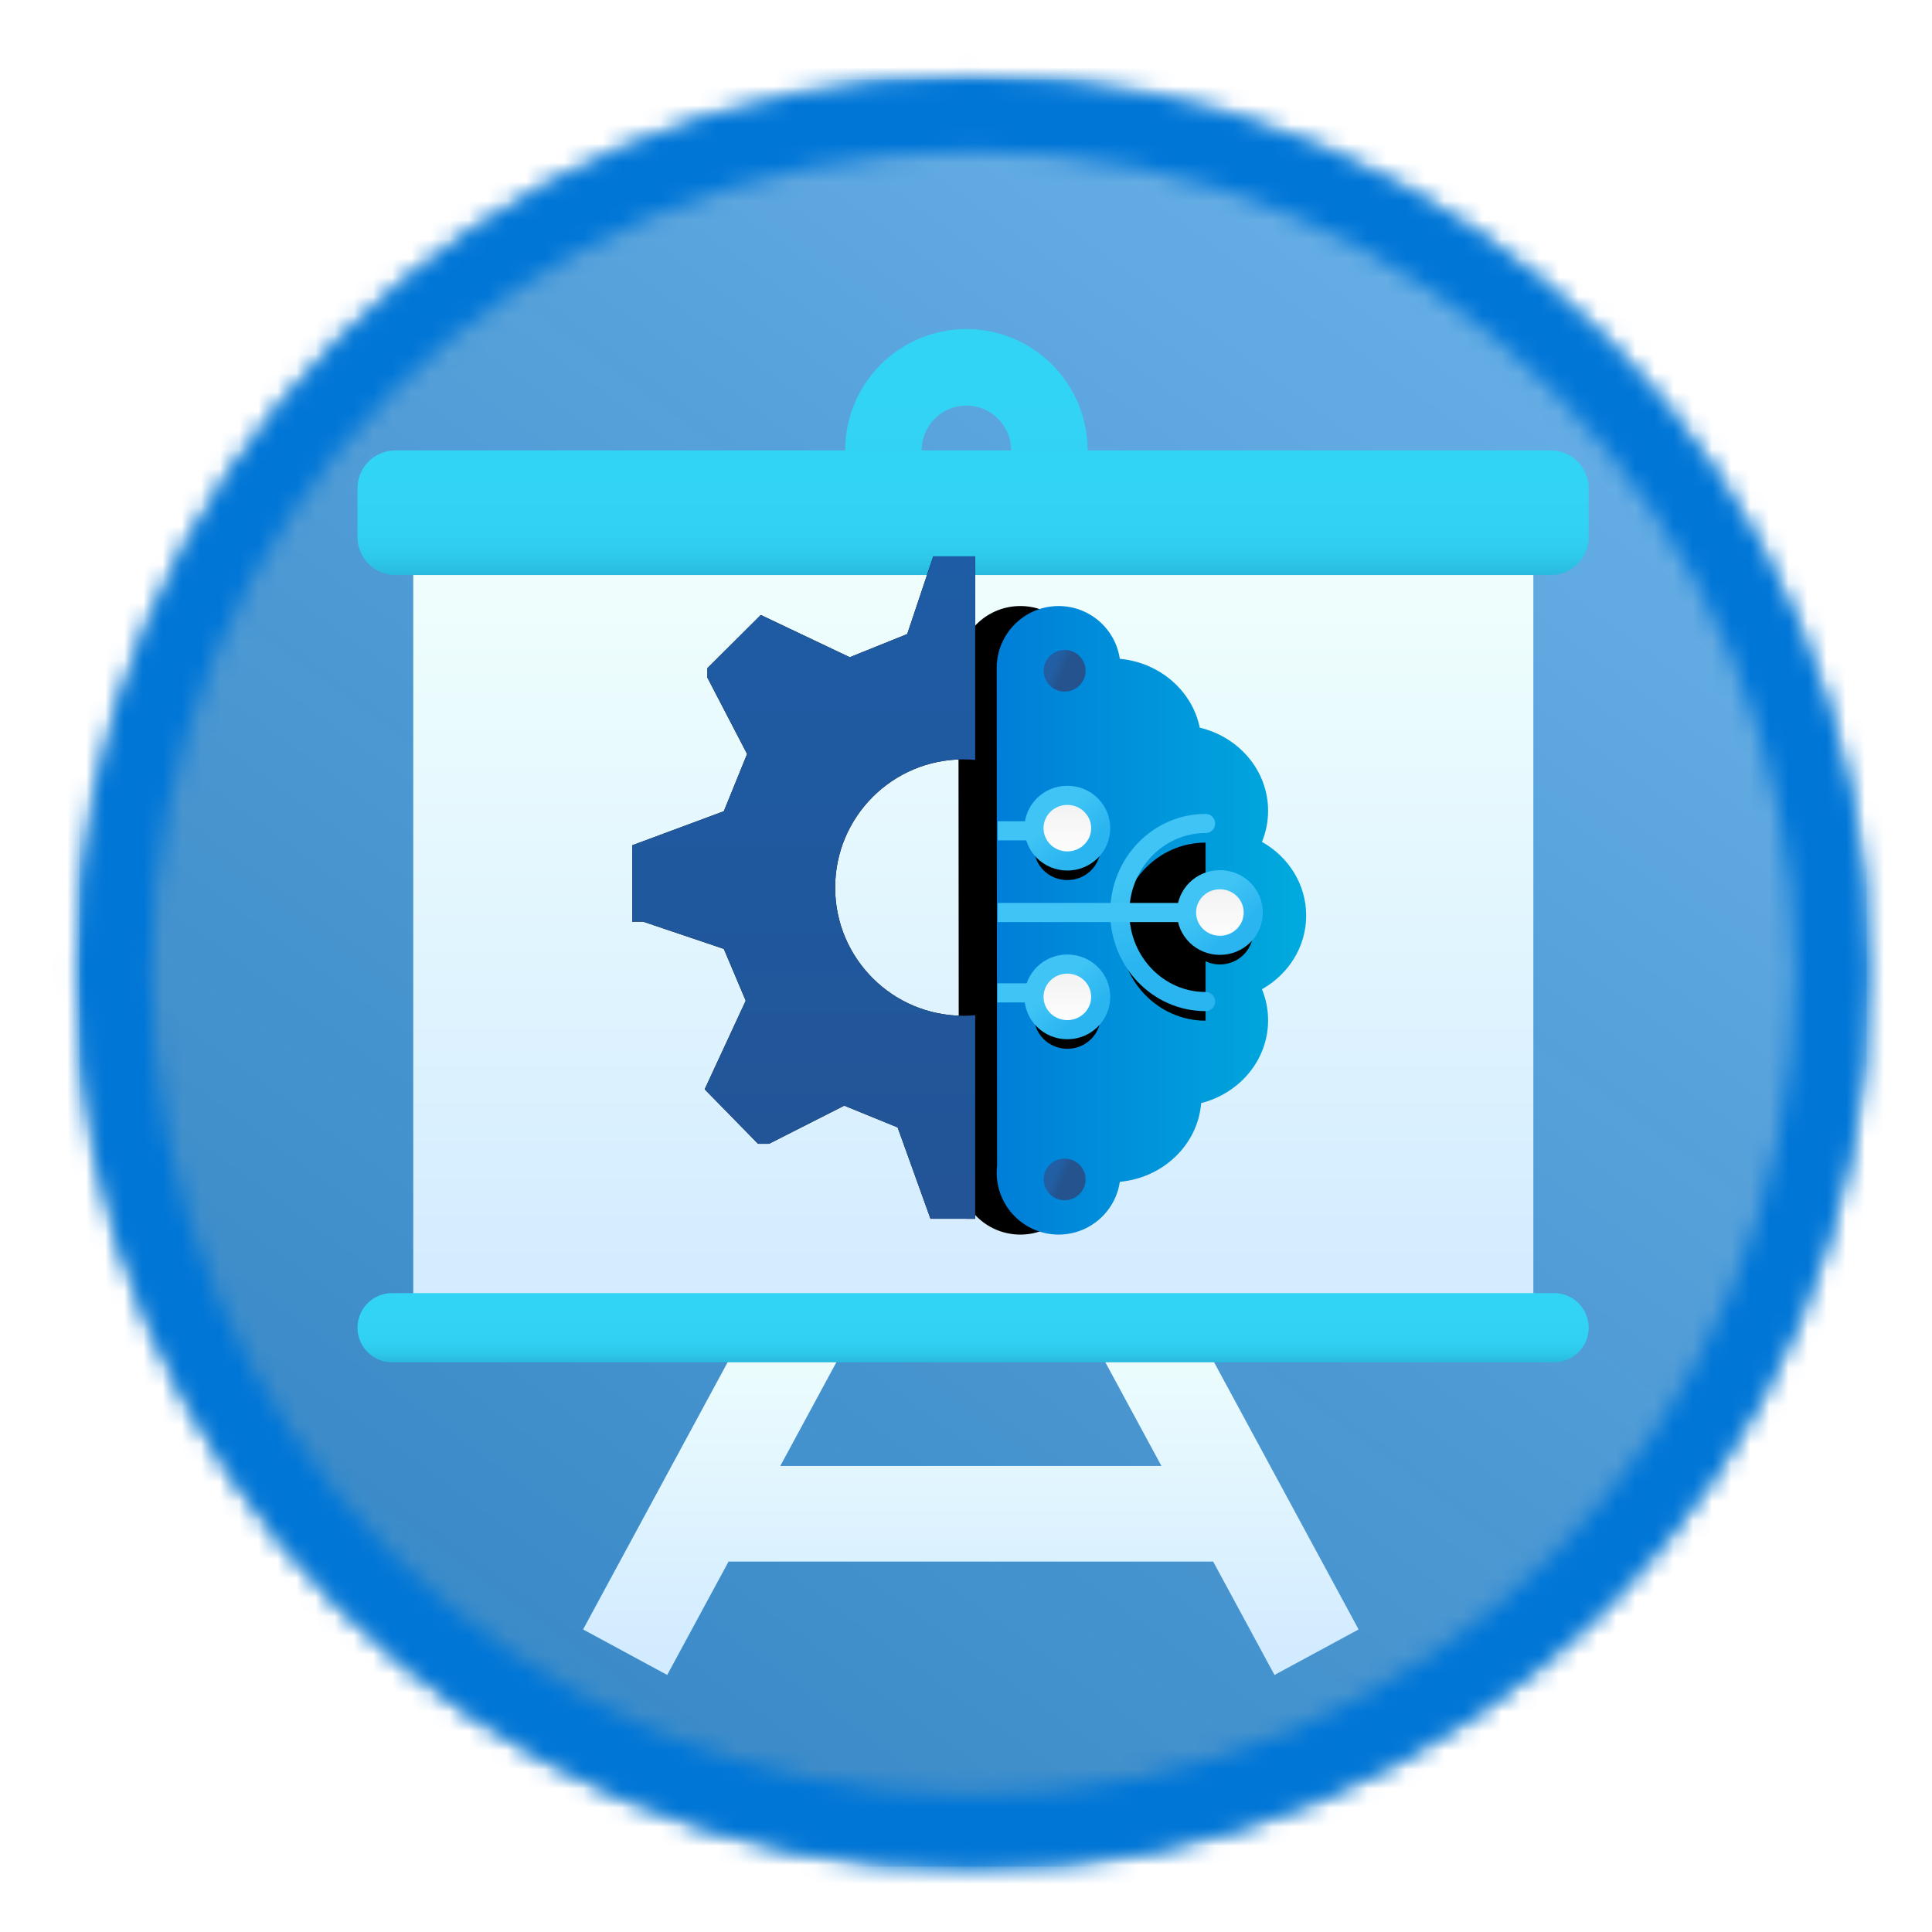 <svg width="101" height="101" viewBox="0 0 101 101" fill="none" xmlns="http://www.w3.org/2000/svg">
<mask id="mask0" mask-type="alpha" maskUnits="userSpaceOnUse" x="4" y="4" width="94" height="94">
<path d="M97.578 50.87C97.578 25.074 76.666 4.163 50.87 4.163C25.074 4.163 4.163 25.074 4.163 50.87C4.163 76.666 25.074 97.578 50.87 97.578C76.666 97.578 97.578 76.666 97.578 50.87Z" fill="white"/>
</mask>
<g mask="url(#mask0)">
<g filter="url(#filter0_i)">
<path d="M97.578 50.87C97.578 25.074 76.666 4.163 50.87 4.163C25.074 4.163 4.163 25.074 4.163 50.87C4.163 76.666 25.074 97.578 50.87 97.578C76.666 97.578 97.578 76.666 97.578 50.87Z" fill="black"/>
</g>
<path d="M98.815 50.87C98.815 24.391 77.35 2.925 50.87 2.925C24.391 2.925 2.925 24.391 2.925 50.87C2.925 77.35 24.391 98.815 50.87 98.815C77.35 98.815 98.815 77.35 98.815 50.87Z" stroke="#F2F1F0" stroke-width="2.5"/>
<path d="M97.578 4.163H4.163V97.578H97.578V4.163Z" fill="#0078D4"/>
<path d="M97.578 4.163H4.163V97.578H97.578V4.163Z" fill="url(#paint0_linear)" fill-opacity="0.4"/>
</g>
<mask id="mask1" mask-type="alpha" maskUnits="userSpaceOnUse" x="3" y="3" width="95" height="95">
<path d="M50.87 3.961C76.778 3.961 97.78 24.963 97.78 50.87C97.78 76.778 76.778 97.779 50.87 97.779C24.963 97.779 3.961 76.778 3.961 50.87C3.961 24.963 24.963 3.961 50.87 3.961ZM50.87 7.899C27.138 7.899 7.899 27.138 7.899 50.87C7.899 74.602 27.138 93.841 50.87 93.841C74.602 93.841 93.841 74.602 93.841 50.87C93.841 27.138 74.602 7.899 50.87 7.899Z" fill="white"/>
</mask>
<g mask="url(#mask1)">
<path d="M50.87 3.961C76.778 3.961 97.78 24.963 97.78 50.87C97.78 76.778 76.778 97.779 50.87 97.779C24.963 97.779 3.961 76.778 3.961 50.87C3.961 24.963 24.963 3.961 50.87 3.961ZM50.87 7.899C27.138 7.899 7.899 27.138 7.899 50.87C7.899 74.602 27.138 93.841 50.87 93.841C74.602 93.841 93.841 74.602 93.841 50.87C93.841 27.138 74.602 7.899 50.87 7.899Z" fill="#0078D4"/>
<path d="M100.38 1.36H1.36V100.38H100.38V1.36Z" fill="#0076D7"/>
</g>
<g filter="url(#filter1_d)">
<path d="M50.52 25.889C52.916 25.889 54.858 23.944 54.858 21.546C54.858 19.148 52.916 17.203 50.52 17.203C48.125 17.203 46.183 19.148 46.183 21.546C46.183 23.944 48.125 25.889 50.52 25.889Z" stroke="url(#paint1_linear)" stroke-width="4"/>
<path d="M37.741 77.135H64.489M32.681 84.373L42.079 67.002L32.681 84.373ZM68.826 84.373L59.429 67.002L68.826 84.373Z" stroke="url(#paint2_linear)" stroke-width="5" stroke-linecap="round"/>
<path d="M80.16 27.336H21.604V66.42H80.16V27.336Z" fill="url(#paint3_linear)"/>
<path d="M81.071 21.546H20.669C19.576 21.546 18.689 22.433 18.689 23.526V26.079C18.689 27.173 19.576 28.06 20.669 28.06H81.071C82.165 28.06 83.052 27.173 83.052 26.079V23.526C83.052 22.433 82.165 21.546 81.071 21.546Z" fill="url(#paint4_linear)"/>
<path d="M81.242 65.599H20.498C19.499 65.599 18.689 66.409 18.689 67.409C18.689 68.408 19.499 69.218 20.498 69.218H81.242C82.242 69.218 83.052 68.408 83.052 67.409C83.052 66.409 82.242 65.599 81.242 65.599Z" fill="url(#paint5_linear)"/>
</g>
<g filter="url(#filter2_d)">
<g filter="url(#filter3_d)">
<path d="M52.105 32.924L52.125 58.946C52.112 59.064 52.105 59.184 52.105 59.305C52.105 61.092 53.554 62.541 55.341 62.541C56.966 62.541 58.311 61.343 58.542 59.782C60.817 59.573 62.62 57.836 62.794 55.667C64.809 55.154 66.293 53.411 66.293 51.339C66.293 50.766 66.179 50.218 65.972 49.714C67.357 48.933 68.284 47.501 68.284 45.863C68.284 44.225 67.357 42.792 65.972 42.011C66.179 41.508 66.293 40.959 66.293 40.386C66.293 38.289 64.773 36.529 62.72 36.04C62.327 34.118 60.634 32.634 58.541 32.441C58.312 30.88 56.966 29.682 55.341 29.682C53.638 29.682 52.241 30.999 52.115 32.67L52.105 32.669L52.105 32.924Z" fill="black"/>
</g>
<path d="M52.105 32.924L52.125 58.946C52.112 59.064 52.105 59.184 52.105 59.305C52.105 61.092 53.554 62.541 55.341 62.541C56.966 62.541 58.311 61.343 58.542 59.782C60.817 59.573 62.62 57.836 62.794 55.667C64.809 55.154 66.293 53.411 66.293 51.339C66.293 50.766 66.179 50.218 65.972 49.714C67.357 48.933 68.284 47.501 68.284 45.863C68.284 44.225 67.357 42.792 65.972 42.011C66.179 41.508 66.293 40.959 66.293 40.386C66.293 38.289 64.773 36.529 62.72 36.04C62.327 34.118 60.634 32.634 58.541 32.441C58.312 30.88 56.966 29.682 55.341 29.682C53.638 29.682 52.241 30.999 52.115 32.67L52.105 32.669L52.105 32.924Z" fill="url(#paint6_linear)"/>
<g filter="url(#filter4_i)">
<path d="M63.025 41.049C60.547 41.049 58.539 43.133 58.539 45.704C58.539 48.275 60.547 50.359 63.025 50.359" fill="black"/>
</g>
<path d="M63.025 41.049C60.547 41.049 58.539 43.133 58.539 45.704C58.539 48.275 60.547 50.359 63.025 50.359" stroke="url(#paint7_linear)" stroke-linecap="round"/>
<path d="M62.028 45.704H52.161" stroke="url(#paint8_linear)"/>
<g filter="url(#filter5_i)">
<path d="M62.028 45.704C62.028 46.651 62.804 47.419 63.773 47.419C64.741 47.419 65.517 46.651 65.517 45.704C65.517 44.757 64.741 43.989 63.773 43.989C62.804 43.989 62.028 44.757 62.028 45.704Z" fill="black"/>
</g>
<path d="M62.028 45.704C62.028 46.651 62.804 47.419 63.773 47.419C64.741 47.419 65.517 46.651 65.517 45.704C65.517 44.757 64.741 43.989 63.773 43.989C62.804 43.989 62.028 44.757 62.028 45.704Z" fill="url(#paint9_linear)" stroke="url(#paint10_linear)"/>
<path d="M54.054 41.432H52.161" stroke="url(#paint11_linear)"/>
<path d="M54.054 49.906H52.141" stroke="url(#paint12_linear)"/>
<g filter="url(#filter6_i)">
<path d="M54.054 41.294C54.054 42.241 54.83 43.009 55.798 43.009C56.766 43.009 57.542 42.241 57.542 41.294C57.542 40.346 56.766 39.579 55.798 39.579C54.83 39.579 54.054 40.346 54.054 41.294Z" fill="black"/>
</g>
<path d="M54.054 41.294C54.054 42.241 54.83 43.009 55.798 43.009C56.766 43.009 57.542 42.241 57.542 41.294C57.542 40.346 56.766 39.579 55.798 39.579C54.83 39.579 54.054 40.346 54.054 41.294Z" fill="url(#paint13_linear)" stroke="url(#paint14_linear)"/>
<g filter="url(#filter7_i)">
<path d="M54.054 50.114C54.054 51.06 54.83 51.829 55.798 51.829C56.766 51.829 57.542 51.06 57.542 50.114C57.542 49.166 56.766 48.399 55.798 48.399C54.83 48.399 54.054 49.166 54.054 50.114Z" fill="black"/>
</g>
<path d="M54.054 50.114C54.054 51.06 54.83 51.829 55.798 51.829C56.766 51.829 57.542 51.06 57.542 50.114C57.542 49.166 56.766 48.399 55.798 48.399C54.83 48.399 54.054 49.166 54.054 50.114Z" fill="url(#paint15_linear)" stroke="url(#paint16_linear)"/>
<path fill-rule="evenodd" clip-rule="evenodd" d="M54.562 33.066C54.562 33.667 55.054 34.155 55.657 34.155C56.258 34.155 56.751 33.667 56.751 33.066C56.751 32.465 56.258 31.977 55.657 31.977C55.054 31.977 54.562 32.465 54.562 33.066Z" fill="url(#paint17_linear)"/>
<path fill-rule="evenodd" clip-rule="evenodd" d="M54.562 59.657C54.562 60.258 55.054 60.746 55.657 60.746C56.258 60.746 56.751 60.258 56.751 59.657C56.751 59.056 56.258 58.569 55.657 58.569C55.054 58.569 54.562 59.056 54.562 59.657Z" fill="url(#paint18_linear)"/>
</g>
<g filter="url(#filter8_d)">
<path d="M50.979 29.086L50.98 39.726C50.776 39.707 50.569 39.698 50.361 39.698C46.659 39.698 43.659 42.699 43.659 46.4C43.659 50.102 46.659 53.102 50.361 53.102C50.569 53.102 50.776 53.093 50.98 53.074L50.979 63.715L48.644 63.714L46.927 58.94L44.136 57.8L40.201 59.795H39.629L36.839 56.945L38.985 52.314L37.84 49.606L33.619 48.181H33.047V44.191L37.84 42.41L39.057 39.417L36.982 35.427V34.929L39.772 32.15L44.423 34.359L47.428 33.147L48.787 29.086L50.979 29.086Z" fill="black"/>
</g>
<path d="M50.979 29.086L50.98 39.726C50.776 39.707 50.569 39.698 50.361 39.698C46.659 39.698 43.659 42.699 43.659 46.4C43.659 50.102 46.659 53.102 50.361 53.102C50.569 53.102 50.776 53.093 50.98 53.074L50.979 63.715L48.644 63.714L46.927 58.94L44.136 57.8L40.201 59.795H39.629L36.839 56.945L38.985 52.314L37.84 49.606L33.619 48.181H33.047V44.191L37.84 42.41L39.057 39.417L36.982 35.427V34.929L39.772 32.15L44.423 34.359L47.428 33.147L48.787 29.086L50.979 29.086Z" fill="url(#paint19_linear)"/>
<defs>
<filter id="filter0_i" x="4.163" y="4.163" width="93.915" height="93.915" filterUnits="userSpaceOnUse" color-interpolation-filters="sRGB">
<feFlood flood-opacity="0" result="BackgroundImageFix"/>
<feBlend mode="normal" in="SourceGraphic" in2="BackgroundImageFix" result="shape"/>
<feColorMatrix in="SourceAlpha" type="matrix" values="0 0 0 0 0 0 0 0 0 0 0 0 0 0 0 0 0 0 127 0" result="hardAlpha"/>
<feOffset dx="0.5" dy="0.5"/>
<feGaussianBlur stdDeviation="2"/>
<feComposite in2="hardAlpha" operator="arithmetic" k2="-1" k3="1"/>
<feColorMatrix type="matrix" values="0 0 0 0 0.822 0 0 0 0 0.832 0 0 0 0 0.836 0 0 0 1 0"/>
<feBlend mode="normal" in2="shape" result="effect1_innerShadow"/>
</filter>
<filter id="filter1_d" x="14.689" y="13.203" width="72.363" height="78.359" filterUnits="userSpaceOnUse" color-interpolation-filters="sRGB">
<feFlood flood-opacity="0" result="BackgroundImageFix"/>
<feColorMatrix in="SourceAlpha" type="matrix" values="0 0 0 0 0 0 0 0 0 0 0 0 0 0 0 0 0 0 127 0"/>
<feOffset dy="2"/>
<feGaussianBlur stdDeviation="2"/>
<feColorMatrix type="matrix" values="0 0 0 0 0 0 0 0 0 0 0 0 0 0 0 0 0 0 0.1 0"/>
<feBlend mode="normal" in2="BackgroundImageFix" result="effect1_dropShadow"/>
<feBlend mode="normal" in="SourceGraphic" in2="effect1_dropShadow" result="shape"/>
</filter>
<filter id="filter2_d" x="48.105" y="27.682" width="24.179" height="40.859" filterUnits="userSpaceOnUse" color-interpolation-filters="sRGB">
<feFlood flood-opacity="0" result="BackgroundImageFix"/>
<feColorMatrix in="SourceAlpha" type="matrix" values="0 0 0 0 0 0 0 0 0 0 0 0 0 0 0 0 0 0 127 0"/>
<feOffset dy="2"/>
<feGaussianBlur stdDeviation="2"/>
<feColorMatrix type="matrix" values="0 0 0 0 0 0 0 0 0 0 0 0 0 0 0 0 0 0 0.1 0"/>
<feBlend mode="normal" in2="BackgroundImageFix" result="effect1_dropShadow"/>
<feBlend mode="normal" in="SourceGraphic" in2="effect1_dropShadow" result="shape"/>
</filter>
<filter id="filter3_d" x="46.105" y="25.682" width="24.179" height="40.859" filterUnits="userSpaceOnUse" color-interpolation-filters="sRGB">
<feFlood flood-opacity="0" result="BackgroundImageFix"/>
<feColorMatrix in="SourceAlpha" type="matrix" values="0 0 0 0 0 0 0 0 0 0 0 0 0 0 0 0 0 0 127 0"/>
<feOffset dx="-2"/>
<feGaussianBlur stdDeviation="2"/>
<feColorMatrix type="matrix" values="0 0 0 0 0 0 0 0 0 0 0 0 0 0 0 0 0 0 0.1 0"/>
<feBlend mode="normal" in2="BackgroundImageFix" result="effect1_dropShadow"/>
<feBlend mode="normal" in="SourceGraphic" in2="effect1_dropShadow" result="shape"/>
</filter>
<filter id="filter4_i" x="58.539" y="41.049" width="4.486" height="10.31" filterUnits="userSpaceOnUse" color-interpolation-filters="sRGB">
<feFlood flood-opacity="0" result="BackgroundImageFix"/>
<feBlend mode="normal" in="SourceGraphic" in2="BackgroundImageFix" result="shape"/>
<feColorMatrix in="SourceAlpha" type="matrix" values="0 0 0 0 0 0 0 0 0 0 0 0 0 0 0 0 0 0 127 0" result="hardAlpha"/>
<feOffset dy="1"/>
<feGaussianBlur stdDeviation="2"/>
<feComposite in2="hardAlpha" operator="arithmetic" k2="-1" k3="1"/>
<feColorMatrix type="matrix" values="0 0 0 0 0 0 0 0 0 0 0 0 0 0 0 0 0 0 0.1 0"/>
<feBlend mode="normal" in2="shape" result="effect1_innerShadow"/>
</filter>
<filter id="filter5_i" x="62.028" y="43.989" width="3.489" height="4.43" filterUnits="userSpaceOnUse" color-interpolation-filters="sRGB">
<feFlood flood-opacity="0" result="BackgroundImageFix"/>
<feBlend mode="normal" in="SourceGraphic" in2="BackgroundImageFix" result="shape"/>
<feColorMatrix in="SourceAlpha" type="matrix" values="0 0 0 0 0 0 0 0 0 0 0 0 0 0 0 0 0 0 127 0" result="hardAlpha"/>
<feOffset dy="1"/>
<feGaussianBlur stdDeviation="2"/>
<feComposite in2="hardAlpha" operator="arithmetic" k2="-1" k3="1"/>
<feColorMatrix type="matrix" values="0 0 0 0 0 0 0 0 0 0 0 0 0 0 0 0 0 0 0.1 0"/>
<feBlend mode="normal" in2="shape" result="effect1_innerShadow"/>
</filter>
<filter id="filter6_i" x="54.054" y="39.579" width="3.489" height="4.43" filterUnits="userSpaceOnUse" color-interpolation-filters="sRGB">
<feFlood flood-opacity="0" result="BackgroundImageFix"/>
<feBlend mode="normal" in="SourceGraphic" in2="BackgroundImageFix" result="shape"/>
<feColorMatrix in="SourceAlpha" type="matrix" values="0 0 0 0 0 0 0 0 0 0 0 0 0 0 0 0 0 0 127 0" result="hardAlpha"/>
<feOffset dy="1"/>
<feGaussianBlur stdDeviation="2"/>
<feComposite in2="hardAlpha" operator="arithmetic" k2="-1" k3="1"/>
<feColorMatrix type="matrix" values="0 0 0 0 0 0 0 0 0 0 0 0 0 0 0 0 0 0 0.1 0"/>
<feBlend mode="normal" in2="shape" result="effect1_innerShadow"/>
</filter>
<filter id="filter7_i" x="54.054" y="48.399" width="3.489" height="4.43" filterUnits="userSpaceOnUse" color-interpolation-filters="sRGB">
<feFlood flood-opacity="0" result="BackgroundImageFix"/>
<feBlend mode="normal" in="SourceGraphic" in2="BackgroundImageFix" result="shape"/>
<feColorMatrix in="SourceAlpha" type="matrix" values="0 0 0 0 0 0 0 0 0 0 0 0 0 0 0 0 0 0 127 0" result="hardAlpha"/>
<feOffset dy="1"/>
<feGaussianBlur stdDeviation="2"/>
<feComposite in2="hardAlpha" operator="arithmetic" k2="-1" k3="1"/>
<feColorMatrix type="matrix" values="0 0 0 0 0 0 0 0 0 0 0 0 0 0 0 0 0 0 0.1 0"/>
<feBlend mode="normal" in2="shape" result="effect1_innerShadow"/>
</filter>
<filter id="filter8_d" x="29.047" y="25.086" width="25.933" height="42.629" filterUnits="userSpaceOnUse" color-interpolation-filters="sRGB">
<feFlood flood-opacity="0" result="BackgroundImageFix"/>
<feColorMatrix in="SourceAlpha" type="matrix" values="0 0 0 0 0 0 0 0 0 0 0 0 0 0 0 0 0 0 127 0"/>
<feOffset/>
<feGaussianBlur stdDeviation="2"/>
<feColorMatrix type="matrix" values="0 0 0 0 0 0 0 0 0 0 0 0 0 0 0 0 0 0 0.1 0"/>
<feBlend mode="normal" in2="BackgroundImageFix" result="effect1_dropShadow"/>
<feBlend mode="normal" in="SourceGraphic" in2="effect1_dropShadow" result="shape"/>
</filter>
<linearGradient id="paint0_linear" x1="76.868" y1="14.625" x2="-88.961" y2="241.257" gradientUnits="userSpaceOnUse">
<stop stop-color="white"/>
<stop offset="1" stop-opacity="0.5"/>
</linearGradient>
<linearGradient id="paint1_linear" x1="50.519" y1="18.766" x2="50.519" y2="28.024" gradientUnits="userSpaceOnUse">
<stop stop-color="#32D4F5"/>
<stop offset="0.47" stop-color="#31D1F3"/>
<stop offset="0.63" stop-color="#2EC9EB"/>
<stop offset="0.77" stop-color="#29BADE"/>
<stop offset="0.89" stop-color="#22A5CB"/>
<stop offset="1" stop-color="#198AB3"/>
</linearGradient>
<linearGradient id="paint2_linear" x1="50.754" y1="84.373" x2="50.754" y2="67.002" gradientUnits="userSpaceOnUse">
<stop stop-color="#D2EBFF"/>
<stop offset="1" stop-color="#F0FFFD"/>
</linearGradient>
<linearGradient id="paint3_linear" x1="50.882" y1="66.42" x2="50.882" y2="27.336" gradientUnits="userSpaceOnUse">
<stop stop-color="#D2EBFF"/>
<stop offset="1" stop-color="#F0FFFD"/>
</linearGradient>
<linearGradient id="paint4_linear" x1="50.856" y1="22.718" x2="50.856" y2="29.662" gradientUnits="userSpaceOnUse">
<stop stop-color="#32D4F5"/>
<stop offset="0.47" stop-color="#31D1F3"/>
<stop offset="0.63" stop-color="#2EC9EB"/>
<stop offset="0.77" stop-color="#29BADE"/>
<stop offset="0.89" stop-color="#22A5CB"/>
<stop offset="1" stop-color="#198AB3"/>
</linearGradient>
<linearGradient id="paint5_linear" x1="50.856" y1="66.25" x2="50.856" y2="70.108" gradientUnits="userSpaceOnUse">
<stop stop-color="#32D4F5"/>
<stop offset="0.47" stop-color="#31D1F3"/>
<stop offset="0.63" stop-color="#2EC9EB"/>
<stop offset="0.77" stop-color="#29BADE"/>
<stop offset="0.89" stop-color="#22A5CB"/>
<stop offset="1" stop-color="#198AB3"/>
</linearGradient>
<linearGradient id="paint6_linear" x1="68.284" y1="46.112" x2="52.105" y2="46.112" gradientUnits="userSpaceOnUse">
<stop stop-color="#00ABDE"/>
<stop offset="1" stop-color="#007ED8"/>
</linearGradient>
<linearGradient id="paint7_linear" x1="60.705" y1="43.324" x2="62.254" y2="47.223" gradientUnits="userSpaceOnUse">
<stop stop-color="#40C4F5"/>
<stop offset="1" stop-color="#2BB5F0"/>
</linearGradient>
<linearGradient id="paint8_linear" x1="-nan" y1="-nan" x2="-nan" y2="-nan" gradientUnits="userSpaceOnUse">
<stop stop-color="#40C4F5"/>
<stop offset="1" stop-color="#2BB5F0"/>
</linearGradient>
<linearGradient id="paint9_linear" x1="63.773" y1="43.648" x2="63.773" y2="47.419" gradientUnits="userSpaceOnUse">
<stop stop-color="#EFEFEF"/>
<stop offset="1" stop-color="white"/>
</linearGradient>
<linearGradient id="paint10_linear" x1="63.513" y1="44.857" x2="64.832" y2="46.429" gradientUnits="userSpaceOnUse">
<stop stop-color="#40C4F5"/>
<stop offset="1" stop-color="#2BB5F0"/>
</linearGradient>
<linearGradient id="paint11_linear" x1="-nan" y1="-nan" x2="-nan" y2="-nan" gradientUnits="userSpaceOnUse">
<stop stop-color="#40C4F5"/>
<stop offset="1" stop-color="#2BB5F0"/>
</linearGradient>
<linearGradient id="paint12_linear" x1="-nan" y1="-nan" x2="-nan" y2="-nan" gradientUnits="userSpaceOnUse">
<stop stop-color="#40C4F5"/>
<stop offset="1" stop-color="#2BB5F0"/>
</linearGradient>
<linearGradient id="paint13_linear" x1="55.798" y1="39.238" x2="55.798" y2="43.009" gradientUnits="userSpaceOnUse">
<stop stop-color="#EFEFEF"/>
<stop offset="1" stop-color="white"/>
</linearGradient>
<linearGradient id="paint14_linear" x1="55.538" y1="40.447" x2="56.858" y2="42.02" gradientUnits="userSpaceOnUse">
<stop stop-color="#40C4F5"/>
<stop offset="1" stop-color="#2BB5F0"/>
</linearGradient>
<linearGradient id="paint15_linear" x1="55.798" y1="48.058" x2="55.798" y2="51.829" gradientUnits="userSpaceOnUse">
<stop stop-color="#EFEFEF"/>
<stop offset="1" stop-color="white"/>
</linearGradient>
<linearGradient id="paint16_linear" x1="55.538" y1="49.267" x2="56.858" y2="50.839" gradientUnits="userSpaceOnUse">
<stop stop-color="#40C4F5"/>
<stop offset="1" stop-color="#2BB5F0"/>
</linearGradient>
<linearGradient id="paint17_linear" x1="55.657" y1="33.066" x2="55.143" y2="32.835" gradientUnits="userSpaceOnUse">
<stop stop-color="#24538D"/>
<stop offset="1" stop-color="#225EA3"/>
</linearGradient>
<linearGradient id="paint18_linear" x1="55.657" y1="59.657" x2="55.143" y2="59.426" gradientUnits="userSpaceOnUse">
<stop stop-color="#24538D"/>
<stop offset="1" stop-color="#225EA3"/>
</linearGradient>
<linearGradient id="paint19_linear" x1="42.013" y1="29.086" x2="42.013" y2="63.715" gradientUnits="userSpaceOnUse">
<stop stop-color="#1E5CA5"/>
<stop offset="1" stop-color="#225496"/>
</linearGradient>
</defs>
</svg>

